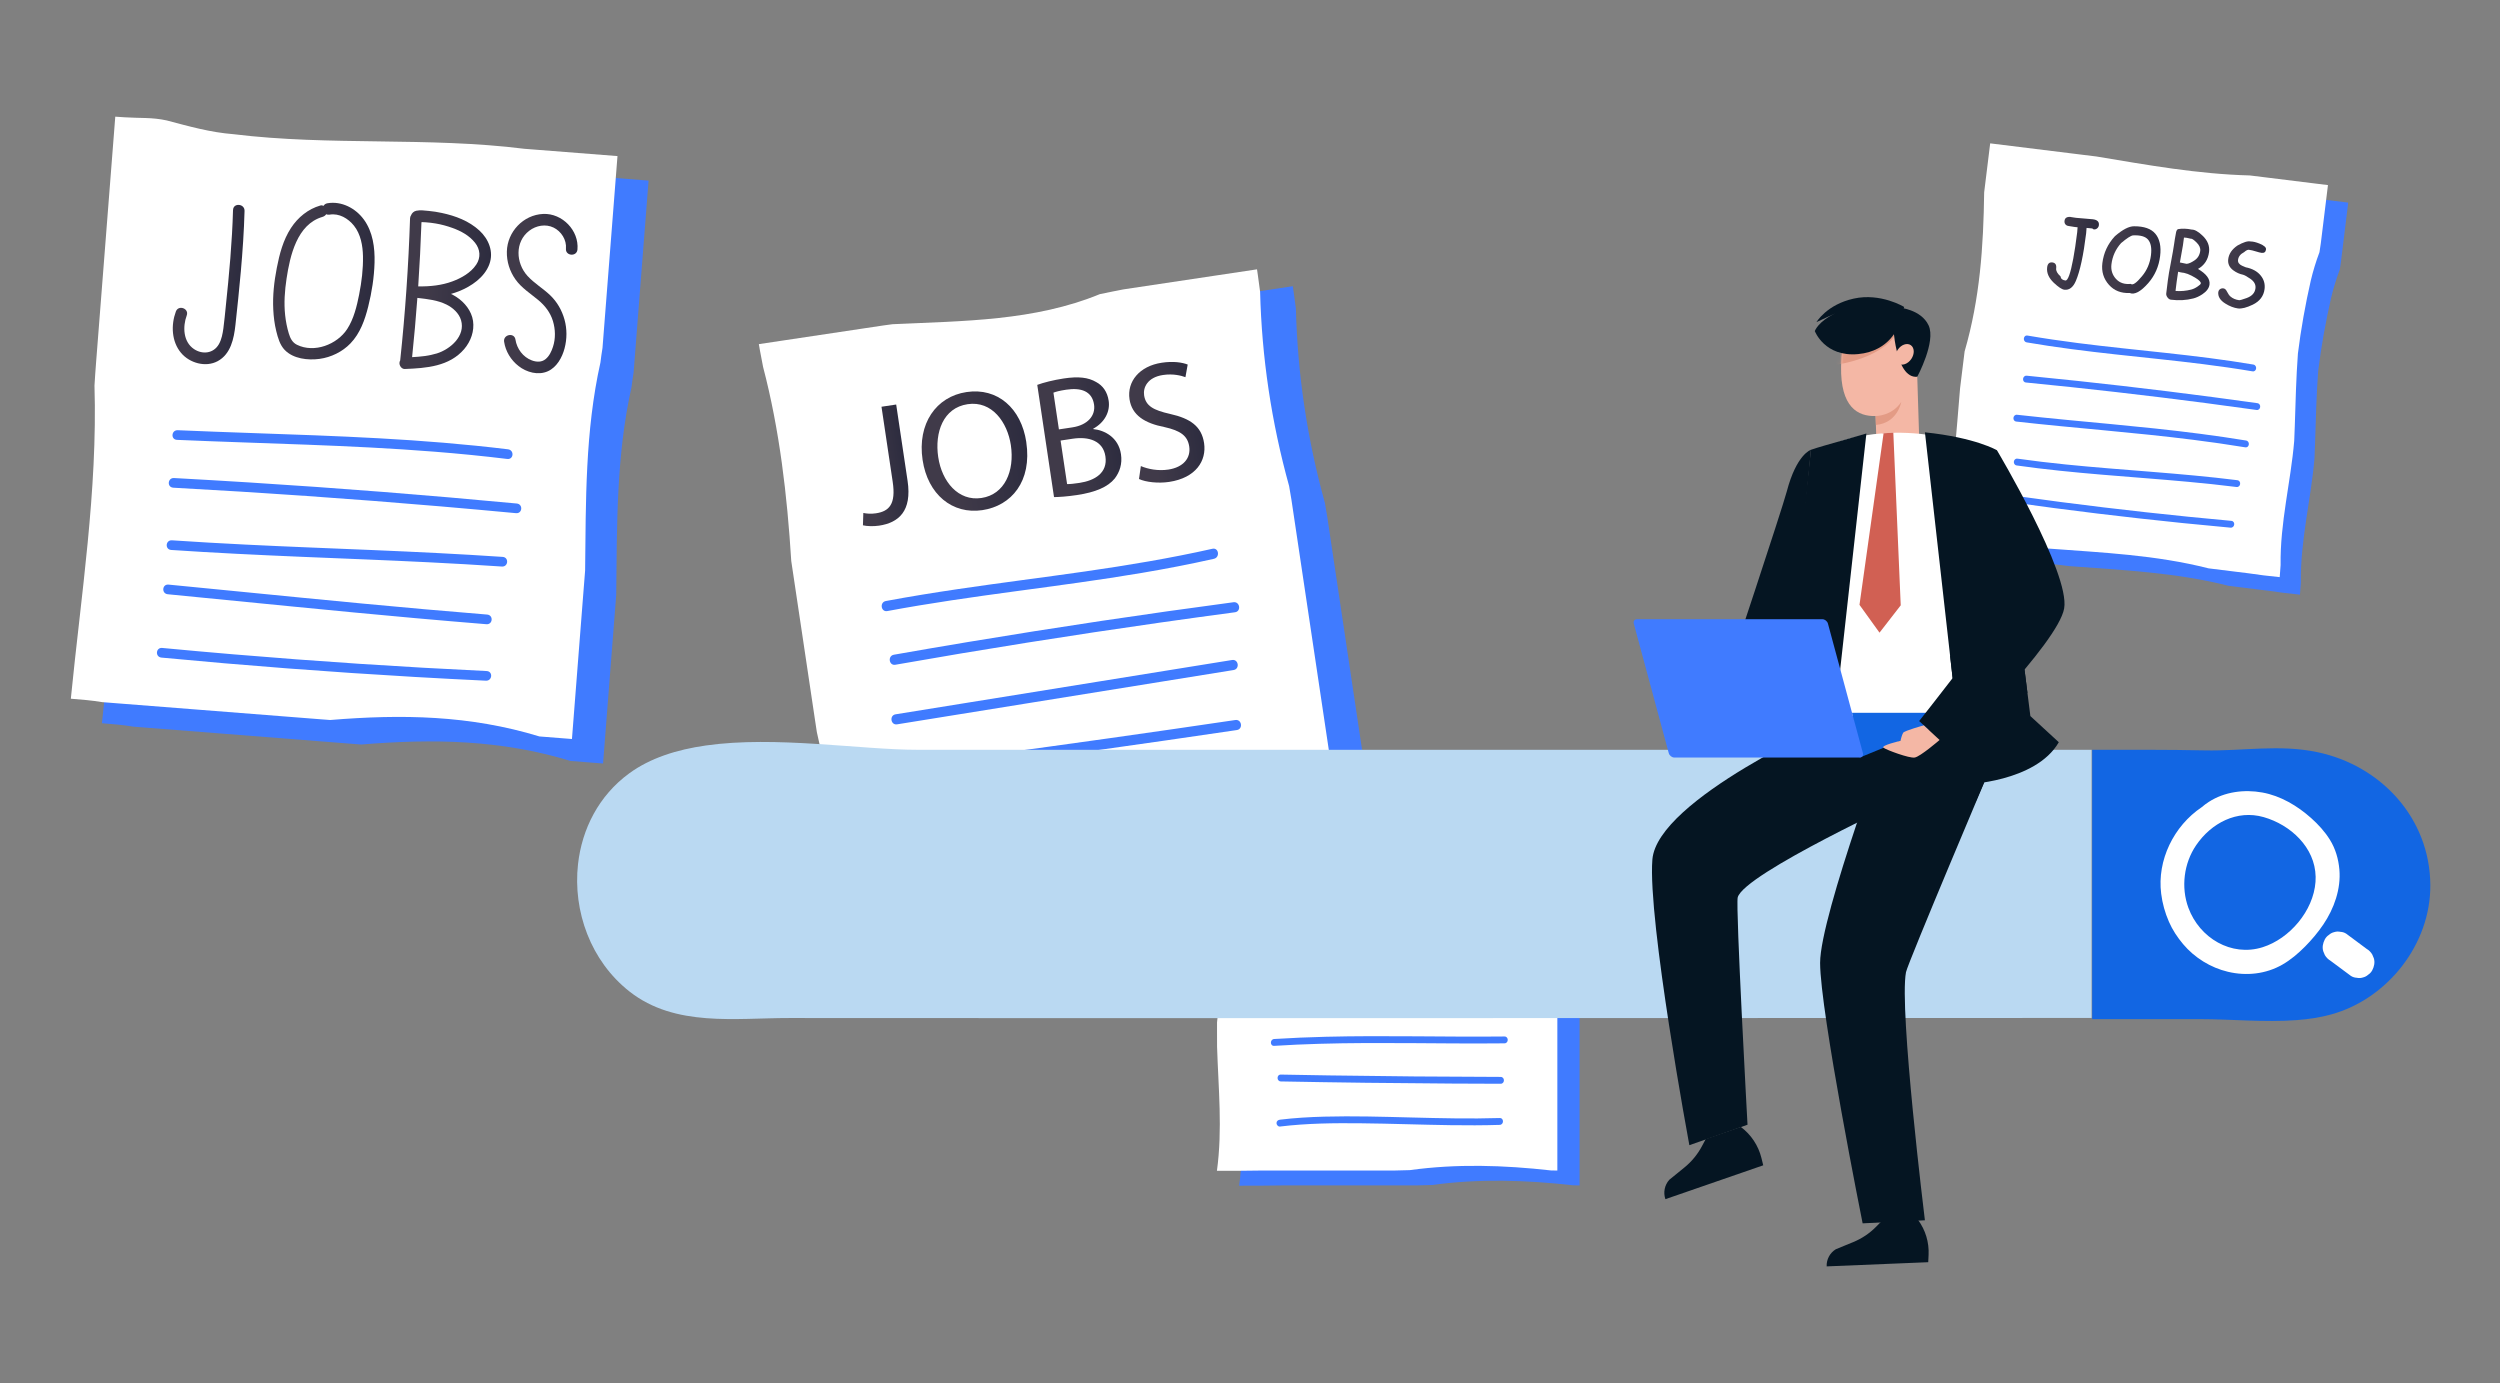 <svg width="600" height="332" viewBox="0 0 600 332" fill="none" xmlns="http://www.w3.org/2000/svg">
<rect x="0" y="0" width="600" height="332" fill="#808080" stroke="none"/>
<path d="M144.737 183.243C144.737 183.243 143.902 183.179 142.504 183.069C141.107 182.959 139.157 182.808 136.925 182.629C120.194 177.521 103.952 177.265 86.706 178.684C85.309 178.578 84.473 178.514 84.473 178.514L54.341 176.148C54.341 176.148 44.09 175.342 35.542 174.674C34.323 174.578 33.136 174.486 32.022 174.399C29.515 173.973 26.99 173.777 24.465 173.575C26.908 148.807 30.903 123.65 30.141 98.438C30.232 96.735 30.378 94.817 30.533 92.766C31.332 82.517 32.401 68.859 32.401 68.859L35.131 33.883C35.131 33.883 35.967 33.947 37.383 34.034C40.93 34.276 43.999 34.006 47.496 34.794C52.971 36.24 57.944 37.65 63.501 38.089C86.656 40.927 110.203 38.698 133.34 41.596C134.454 41.683 135.641 41.774 136.861 41.87C145.404 42.543 155.659 43.344 155.659 43.344L152.929 78.32C152.929 78.32 152.545 83.241 152.066 89.388C151.856 90.583 151.723 91.704 151.573 92.862C147.874 109.405 148.084 126.231 147.892 142.82C147.637 146.088 147.463 148.276 147.463 148.276L144.733 183.252L144.737 183.243Z" fill="#407BFF"/>
<path d="M137.272 177.36C137.272 177.36 136.437 177.296 135.04 177.186C133.642 177.076 131.693 176.925 129.46 176.746C112.729 171.638 96.487 171.382 79.241 172.801C77.844 172.695 77.008 172.631 77.008 172.631L46.876 170.265C46.876 170.265 36.625 169.459 28.078 168.791C26.858 168.695 25.671 168.603 24.557 168.516C22.05 168.091 19.525 167.894 17 167.692C19.443 142.924 23.438 117.767 22.676 92.555C22.767 90.852 22.913 88.934 23.068 86.883C23.867 76.635 24.936 62.976 24.936 62.976L27.666 28C27.666 28 28.502 28.064 29.918 28.151C33.465 28.394 36.534 28.124 40.032 28.911C45.507 30.357 50.479 31.767 56.036 32.207C79.191 35.045 102.739 32.815 125.875 35.713C126.989 35.8 128.177 35.891 129.396 35.987C137.939 36.66 148.195 37.461 148.195 37.461L145.464 72.437C145.464 72.437 145.08 77.358 144.601 83.505C144.391 84.7 144.259 85.821 144.108 86.98C140.409 103.522 140.619 120.349 140.428 136.937C140.172 140.205 139.998 142.393 139.998 142.393L137.268 177.369L137.272 177.36Z" fill="white"/>
<path d="M42.483 105.568C52.848 106.021 63.218 106.328 73.583 106.721C83.802 107.11 94.021 107.591 104.217 108.401C110.071 108.863 115.911 109.44 121.742 110.15C123.294 110.337 123.472 108.026 121.925 107.833C111.637 106.579 101.299 105.76 90.948 105.188C80.729 104.62 70.505 104.281 60.277 103.924C54.405 103.718 48.533 103.508 42.665 103.251C41.108 103.183 40.921 105.499 42.483 105.568Z" fill="#407BFF"/>
<path d="M41.586 117.049C52.27 117.631 62.955 118.29 73.631 119.036C84.352 119.787 95.069 120.62 105.781 121.535C111.804 122.053 117.822 122.593 123.836 123.16C125.393 123.307 125.575 120.991 124.018 120.844C113.365 119.837 102.699 118.912 92.032 118.07C81.316 117.228 70.594 116.464 59.868 115.791C53.837 115.411 47.805 115.058 41.773 114.729C40.216 114.646 40.029 116.958 41.59 117.045L41.586 117.049Z" fill="#407BFF"/>
<path d="M41.094 131.992C51.446 132.692 61.811 133.186 72.176 133.626C82.386 134.056 92.6 134.436 102.806 134.944C108.691 135.237 114.572 135.571 120.449 135.969C122.006 136.075 122.193 133.758 120.632 133.653C110.28 132.953 99.915 132.458 89.55 132.019C79.34 131.589 69.126 131.209 58.92 130.701C53.035 130.408 47.153 130.074 41.277 129.675C39.72 129.57 39.532 131.886 41.094 131.992Z" fill="#407BFF"/>
<path d="M40.268 142.62C50.231 143.586 60.19 144.579 70.149 145.559C80.025 146.529 89.902 147.481 99.788 148.365C105.436 148.868 111.084 149.353 116.733 149.811C118.29 149.935 118.472 147.623 116.915 147.495C106.938 146.689 96.97 145.797 87.007 144.854C77.126 143.92 67.254 142.941 57.377 141.966C51.734 141.407 46.094 140.853 40.451 140.304C38.894 140.153 38.711 142.469 40.268 142.62Z" fill="#407BFF"/>
<path d="M38.744 157.823C48.849 158.784 58.963 159.649 69.086 160.423C79.209 161.196 89.337 161.878 99.474 162.464C105.186 162.794 110.898 163.096 116.615 163.366C118.172 163.439 118.359 161.128 116.798 161.05C106.656 160.569 96.524 159.993 86.396 159.324C76.269 158.656 66.145 157.891 56.027 157.04C50.324 156.559 44.625 156.047 38.931 155.507C37.374 155.36 37.191 157.672 38.748 157.823H38.744Z" fill="#407BFF"/>
<path d="M55.924 50.415C55.714 58.123 54.998 65.804 54.194 73.466C54.007 75.242 53.856 77.032 53.614 78.799C53.436 80.09 53.185 81.458 52.532 82.603C51.262 84.832 48.609 85.152 46.559 83.779C43.952 82.031 43.815 78.405 44.815 75.709C45.436 74.029 42.829 73.086 42.208 74.762C41.007 78.002 41.157 81.976 43.463 84.708C45.514 87.139 49.349 88.233 52.235 86.681C55.39 84.983 56.144 81.252 56.504 77.989C56.975 73.727 57.413 69.457 57.797 65.186C58.226 60.343 58.559 55.491 58.691 50.625C58.742 48.845 55.975 48.616 55.929 50.41L55.924 50.415Z" fill="url(#paint0_linear_214_647)"/>
<path d="M87.325 52.692C85.343 49.964 81.964 48.202 78.576 48.783C78.128 48.861 77.832 49.094 77.662 49.396C77.416 49.286 77.142 49.245 76.877 49.323C73.932 50.179 71.512 52.156 69.841 54.711C67.955 57.594 67.078 60.963 66.43 64.309C65.79 67.596 65.412 70.947 65.585 74.297C65.672 76.041 65.882 77.771 66.302 79.469C66.695 81.053 67.174 82.793 68.338 83.997C70.398 86.121 73.886 86.51 76.676 86.134C79.439 85.763 82.174 84.436 84.11 82.417C86.443 79.987 87.562 76.792 88.37 73.583C89.233 70.136 89.795 66.584 89.891 63.028C89.987 59.434 89.493 55.676 87.334 52.697L87.325 52.692ZM86.206 70.635C85.644 73.464 84.914 76.526 83.325 78.971C80.904 82.687 75.425 84.798 71.27 82.747C70.151 82.193 69.663 81.181 69.311 80.028C68.877 78.595 68.594 77.121 68.434 75.634C68.119 72.722 68.338 69.766 68.772 66.877C69.594 61.43 71.275 53.827 77.393 52.056C77.767 51.946 78.087 51.721 78.288 51.419C78.516 51.525 78.781 51.566 79.092 51.516C81.388 51.122 83.557 52.417 84.955 54.166C86.571 56.189 87.064 58.968 87.114 61.494C87.174 64.552 86.795 67.642 86.201 70.635H86.206Z" fill="url(#paint1_linear_214_647)"/>
<path d="M115.046 55.322C112.553 53.02 109.311 51.811 106.042 51.111C105.014 50.891 103.982 50.722 102.941 50.626C101.982 50.534 100.827 50.365 99.882 50.584C99.288 50.722 98.832 51.166 98.644 51.688C98.512 51.875 98.421 52.113 98.412 52.411C98.042 63.799 97.252 75.169 96.046 86.499C95.95 86.659 95.891 86.846 95.873 87.066C95.818 87.748 96.393 88.59 97.147 88.558C102.284 88.362 107.868 87.963 111.434 83.748C112.996 81.903 113.882 79.454 113.53 77.028C113.178 74.62 111.516 72.556 109.521 71.26C109.101 70.99 108.672 70.752 108.229 70.542C108.863 70.359 109.494 70.157 110.115 69.91C113.115 68.725 116.279 66.573 117.443 63.419C118.544 60.435 117.288 57.386 115.055 55.322H115.046ZM107.165 73.096C108.69 73.856 110.165 75.169 110.653 76.854C111.758 80.635 108.069 83.825 104.845 84.823C102.923 85.418 100.914 85.61 98.905 85.716C99.398 80.978 99.818 76.236 100.169 71.489C100.192 71.489 100.206 71.498 100.229 71.503C102.576 71.773 105.014 72.029 107.16 73.096H107.165ZM114.293 63.511C112.987 65.475 110.745 66.724 108.589 67.53C106.01 68.491 103.188 68.775 100.453 68.734C100.425 68.734 100.398 68.738 100.37 68.738C100.713 63.621 100.973 58.499 101.151 53.372C101.179 53.349 101.201 53.326 101.224 53.303C101.553 53.312 101.877 53.331 102.206 53.354C102.991 53.413 103.772 53.505 104.544 53.633C105.927 53.862 107.288 54.237 108.608 54.713C110.649 55.45 112.635 56.526 114.009 58.261C115.265 59.844 115.434 61.803 114.297 63.511H114.293Z" fill="url(#paint2_linear_214_647)"/>
<path d="M132.855 54.615C134.722 55.531 136.015 57.582 135.827 59.673C135.668 61.454 138.43 61.674 138.59 59.889C139.001 55.307 134.928 51.146 130.371 51.343C125.604 51.553 121.759 55.613 121.645 60.369C121.586 62.786 122.334 65.134 123.736 67.098C125.166 69.098 127.293 70.444 129.156 71.987C130.786 73.332 132.079 74.994 132.7 77.04C133.307 79.045 133.366 81.237 132.713 83.242C132.362 84.327 131.841 85.449 130.942 86.186C129.974 86.978 128.741 86.909 127.622 86.488C125.508 85.691 124.047 83.7 123.709 81.494C123.439 79.727 120.718 80.253 120.987 82.02C121.339 84.332 122.613 86.405 124.439 87.843C126.371 89.362 129.17 90.145 131.494 89.097C133.636 88.126 134.928 85.778 135.499 83.595C136.088 81.352 136.106 78.958 135.485 76.715C134.864 74.481 133.704 72.444 132.024 70.842C130.307 69.208 128.207 67.986 126.604 66.228C123.787 63.134 123.522 58.048 127.033 55.371C128.677 54.117 130.965 53.691 132.859 54.62L132.855 54.615Z" fill="url(#paint3_linear_214_647)"/>
<path d="M330.823 207.309C315.873 208.819 300.841 211.076 286.152 214.17C284.924 214.372 283.682 214.568 282.472 214.761C276.417 215.672 271.23 216.45 271.23 216.45L241.34 220.936C241.34 220.936 240.509 221.059 239.13 221.27C230.354 222.689 220.833 224.117 211.815 225.472C215.075 209.579 207.815 195.261 204.632 179.753C204.477 178.737 204.322 177.689 204.158 176.617C202.724 167.01 201.085 156.033 201.085 156.033C201.085 156.033 200.094 149.391 198.975 141.921C198.815 140.854 198.655 139.77 198.491 138.685C197.509 122.865 195.687 107.22 191.729 92.101C191.062 88.814 190.715 86.64 190.715 86.64L220.605 82.154C220.605 82.154 221.436 82.031 222.81 81.857C239.924 81.065 256.833 81.092 272.558 74.638C274.814 74.153 276.768 73.791 278.17 73.507C279.554 73.302 280.385 73.173 280.385 73.173L310.275 68.688C310.275 68.688 310.599 70.857 311.015 74.08C311.412 89.84 313.736 105.407 317.978 120.705C318.17 121.799 318.348 122.888 318.53 123.964C319.645 131.434 320.64 138.076 320.64 138.076L325.823 172.772C325.823 172.772 326.813 179.414 327.932 186.885C328.092 187.951 328.252 189.036 328.416 190.121C329.023 194.002 329.622 198.021 330.074 201.953C330.507 205.157 330.818 207.304 330.818 207.304L330.823 207.309Z" fill="#407BFF"/>
<path d="M322.228 203.262C307.279 204.772 292.247 207.029 277.558 210.123C276.329 210.325 275.087 210.522 273.882 210.714C267.827 211.625 262.64 212.403 262.64 212.403L232.75 216.889C232.75 216.889 231.919 217.012 230.54 217.223C221.764 218.642 212.243 220.07 203.225 221.425C206.485 205.532 199.225 191.214 196.043 175.706C195.887 174.69 195.732 173.642 195.568 172.571C194.134 162.963 192.495 151.986 192.495 151.986C192.495 151.986 191.504 145.344 190.385 137.874C190.225 136.808 190.066 135.723 189.901 134.638C188.919 118.818 187.098 103.173 183.139 88.054C182.472 84.767 182.125 82.593 182.125 82.593L212.015 78.107C212.015 78.107 212.846 77.984 214.22 77.81C231.334 77.018 248.243 77.045 263.969 70.591C266.224 70.106 268.179 69.744 269.58 69.461C270.964 69.255 271.795 69.126 271.795 69.126L301.685 64.641C301.685 64.641 302.009 66.81 302.425 70.033C302.822 85.793 305.146 101.36 309.388 116.658C309.58 117.752 309.758 118.841 309.941 119.917C311.055 127.387 312.05 134.029 312.05 134.029L317.233 168.726C317.233 168.726 318.224 175.367 319.342 182.838C319.502 183.904 319.662 184.989 319.826 186.074C320.434 189.955 321.032 193.974 321.484 197.906C321.918 201.111 322.228 203.257 322.228 203.257V203.262Z" fill="white"/>
<path d="M212.957 146.655C223.149 144.751 233.418 143.3 243.692 141.908C253.824 140.535 263.966 139.208 274.048 137.496C279.838 136.516 285.609 135.408 291.34 134.113C292.856 133.77 292.509 131.362 290.979 131.705C280.86 133.985 270.628 135.678 260.363 137.157C250.24 138.613 240.089 139.876 229.975 141.373C224.167 142.233 218.368 143.167 212.596 144.247C211.062 144.536 211.414 146.943 212.957 146.655Z" fill="#407BFF"/>
<path d="M214.884 159.541C225.423 157.682 235.98 155.915 246.55 154.231C257.167 152.542 267.797 150.935 278.436 149.42C284.418 148.569 290.404 147.745 296.395 146.944C297.947 146.738 297.586 144.33 296.034 144.536C285.427 145.95 274.829 147.447 264.244 149.031C253.614 150.624 242.998 152.304 232.395 154.071C226.432 155.064 220.478 156.085 214.528 157.133C212.989 157.403 213.345 159.815 214.889 159.541H214.884Z" fill="#407BFF"/>
<path d="M215.304 173.841C225.806 172.147 236.313 170.453 246.815 168.755C257.317 167.062 267.824 165.368 278.326 163.67C284.239 162.718 290.148 161.761 296.061 160.809C297.605 160.562 297.248 158.149 295.7 158.401C285.198 160.095 274.692 161.788 264.189 163.487C253.687 165.18 243.181 166.874 232.678 168.572C226.765 169.524 220.857 170.481 214.944 171.433C213.4 171.68 213.756 174.092 215.304 173.841Z" fill="#407BFF"/>
<path d="M219.519 185.978C229.583 184.664 239.647 183.314 249.701 181.936C259.761 180.554 269.811 179.139 279.856 177.693C285.518 176.878 291.18 176.05 296.842 175.212C298.39 174.983 298.03 172.576 296.482 172.804C286.441 174.292 276.391 175.743 266.34 177.162C256.29 178.581 246.231 179.968 236.172 181.318C230.501 182.083 224.83 182.833 219.154 183.575C217.601 183.776 217.962 186.184 219.515 185.983L219.519 185.978Z" fill="#407BFF"/>
<path d="M221.539 199.493C231.882 198.124 242.219 196.738 252.548 195.273C263.041 193.785 273.52 192.224 283.981 190.512C289.735 189.569 295.479 188.581 301.214 187.532C302.748 187.253 302.397 184.841 300.853 185.125C290.593 187.006 280.301 188.686 269.991 190.256C259.516 191.853 249.018 193.332 238.521 194.76C232.745 195.547 226.964 196.316 221.183 197.085C219.631 197.291 219.991 199.699 221.544 199.493H221.539Z" fill="#407BFF"/>
<path d="M211.56 97.617L215.085 97.086L217.82 115.409C218.907 122.683 215.674 125.452 210.971 126.157C209.674 126.354 208.053 126.303 207.104 126.074L207.199 123.108C207.971 123.282 209.062 123.369 210.236 123.191C213.396 122.715 215.049 121.012 214.25 115.652L211.556 97.612L211.56 97.617Z" fill="url(#paint4_linear_214_647)"/>
<path d="M246.307 106.105C247.714 115.53 242.746 121.384 235.778 122.432C228.563 123.517 222.659 118.67 221.422 110.38C220.125 101.688 224.664 95.188 231.96 94.094C239.417 92.972 245.097 97.98 246.312 106.105H246.307ZM225.18 109.735C226.052 115.585 229.997 120.354 235.549 119.517C241.143 118.679 243.531 113.044 242.604 106.828C241.791 101.386 238.102 96.122 232.225 97.005C226.39 97.879 224.28 103.725 225.175 109.735H225.18Z" fill="url(#paint5_linear_214_647)"/>
<path d="M248.938 92.37C250.431 91.816 252.823 91.208 255.298 90.832C258.823 90.301 261.184 90.571 263.093 91.697C264.668 92.54 265.764 94.037 266.083 96.192C266.476 98.834 265.083 101.411 262.362 102.898L262.376 102.981C265.065 103.242 268.426 104.94 269.033 109C269.385 111.357 268.718 113.284 267.545 114.832C265.901 116.864 262.942 118.141 258.485 118.809C256.052 119.175 254.166 119.29 252.965 119.304L248.942 92.366L248.938 92.37ZM254.138 103.054L257.339 102.573C261.07 102.015 262.965 99.735 262.572 97.094C262.093 93.885 259.472 92.988 255.905 93.524C254.284 93.766 253.371 94.027 252.823 94.238L254.138 103.054ZM256.102 116.177C256.81 116.196 257.828 116.086 259.083 115.893C262.732 115.344 265.896 113.499 265.298 109.517C264.741 105.777 261.307 104.716 257.458 105.292L254.54 105.732L256.102 116.173V116.177Z" fill="url(#paint6_linear_214_647)"/>
<path d="M273.81 111.86C275.536 112.597 277.97 113.064 280.399 112.698C284.006 112.158 285.828 109.928 285.417 107.168C285.034 104.61 283.358 103.364 279.458 102.495C274.764 101.579 271.659 99.68 271.084 95.816C270.445 91.55 273.499 87.852 278.81 87.055C281.604 86.634 283.732 86.982 285.047 87.49L284.504 90.52C283.54 90.168 281.595 89.628 279.12 89.999C275.39 90.557 274.308 93.006 274.586 94.873C274.97 97.432 276.819 98.444 280.805 99.341C285.691 100.435 288.376 102.316 288.979 106.34C289.609 110.565 287.033 114.689 280.591 115.659C277.956 116.053 274.965 115.714 273.358 114.959L273.805 111.86H273.81Z" fill="url(#paint7_linear_214_647)"/>
<path d="M379.103 284.499C379.103 284.499 378.535 284.499 377.609 284.481C366.189 283.194 354.896 282.851 343.704 284.4C342.118 284.45 340.758 284.475 339.777 284.502H312.549C311.038 284.502 309.335 284.502 307.632 284.502C304.242 284.57 300.821 284.57 297.396 284.57C298.766 274.622 297.739 264.67 297.434 254.818C297.424 253.677 297.424 252.44 297.424 251.163V248.951C298.766 237.225 298.427 225.217 297.424 213.401V205.904C297.4 200.514 297.4 195.368 297.4 189.879C306.639 190.566 316.223 190.222 325.524 189.7C326.351 189.706 327.203 189.715 328.048 189.743C339.496 191.252 350.447 190.909 361.874 189.7H368.892C369.743 189.7 370.594 189.7 371.421 189.7C374.062 189.539 376.459 189.539 379.195 189.539C377.483 201.547 378.51 213.212 379.099 225.254V284.509L379.103 284.499Z" fill="#407BFF"/>
<path d="M373.767 280.929C373.767 280.929 373.199 280.929 372.274 280.91C360.853 279.624 349.56 279.281 338.368 280.83C336.782 280.88 335.422 280.904 334.441 280.932H307.213C305.702 280.932 303.999 280.932 302.296 280.932C298.906 281 295.485 281 292.061 281C293.43 271.052 292.403 261.1 292.098 251.248C292.088 250.106 292.088 248.869 292.088 247.592V245.381C293.43 233.655 293.091 221.646 292.088 209.83V202.334C292.064 196.944 292.064 191.798 292.064 186.309C301.303 186.995 310.888 186.652 320.188 186.13C321.015 186.136 321.867 186.145 322.712 186.173C334.16 187.682 345.111 187.339 356.538 186.13H363.556C364.407 186.13 365.258 186.13 366.085 186.13C368.726 185.969 371.123 185.969 373.859 185.969C372.147 197.977 373.174 209.642 373.763 221.684V280.938L373.767 280.929Z" fill="white"/>
<path d="M305.961 231.838C312.995 232.036 320.034 231.993 327.071 231.915C334.228 231.838 341.382 231.727 348.539 231.789C352.552 231.823 356.566 231.915 360.576 232.095C361.631 232.141 361.631 230.496 360.576 230.45C353.465 230.128 346.342 230.094 339.225 230.143C332.093 230.193 324.958 230.326 317.826 230.335C313.871 230.338 309.916 230.304 305.961 230.193C304.906 230.162 304.906 231.807 305.961 231.838Z" fill="#407BFF"/>
<path d="M306.951 241.416C314.178 241.233 321.409 241.11 328.637 241.042C335.899 240.977 343.161 240.97 350.423 241.026C354.504 241.057 358.588 241.106 362.67 241.174C363.728 241.193 363.728 239.548 362.67 239.529C355.439 239.409 348.211 239.347 340.98 239.344C333.718 239.344 326.456 239.399 319.195 239.517C315.113 239.582 311.032 239.668 306.951 239.771C305.896 239.798 305.893 241.444 306.951 241.416Z" fill="#407BFF"/>
<path d="M305.807 251.005C313.062 250.547 320.333 250.371 327.604 250.334C334.733 250.297 341.863 250.383 348.989 250.421C353.014 250.442 357.04 250.445 361.066 250.402C362.121 250.39 362.124 248.744 361.066 248.757C353.931 248.834 346.792 248.763 339.657 248.714C332.494 248.664 325.328 248.646 318.165 248.825C314.043 248.93 309.922 249.1 305.807 249.36C304.758 249.425 304.752 251.073 305.807 251.005Z" fill="#407BFF"/>
<path d="M307.409 259.544C314.266 259.674 321.121 259.785 327.979 259.869C334.836 259.955 341.694 260.017 348.552 260.057C352.417 260.079 356.282 260.094 360.148 260.104C361.203 260.104 361.206 258.461 360.148 258.458C353.29 258.443 346.433 258.406 339.575 258.347C332.717 258.288 325.859 258.205 319.002 258.1C315.136 258.041 311.271 257.973 307.409 257.899C306.351 257.877 306.351 259.525 307.409 259.544Z" fill="#407BFF"/>
<path d="M307.183 270.371C313.652 269.586 320.195 269.517 326.701 269.589C333.821 269.663 340.938 269.941 348.058 270.04C352.012 270.096 355.967 270.099 359.922 269.972C360.977 269.938 360.98 268.293 359.922 268.327C352.842 268.553 345.756 268.373 338.677 268.194C331.72 268.018 324.761 267.807 317.801 267.996C314.254 268.092 310.706 268.296 307.18 268.726C306.739 268.778 306.359 269.066 306.359 269.548C306.359 269.95 306.736 270.424 307.18 270.371H307.183Z" fill="#407BFF"/>
<path d="M315.75 204.486V211.936C315.75 212.582 315.722 213.133 315.667 213.584C315.611 214.036 315.488 214.497 315.293 214.961C314.969 215.743 314.439 216.352 313.698 216.788C312.958 217.224 312.054 217.444 310.99 217.444C310.027 217.444 309.228 217.292 308.587 216.989C307.945 216.686 307.427 216.194 307.035 215.514C306.828 215.152 306.662 214.735 306.532 214.262C306.403 213.788 306.338 213.34 306.338 212.913C306.338 212.462 306.464 212.115 306.714 211.874C306.967 211.636 307.288 211.516 307.683 211.516C308.078 211.516 308.349 211.627 308.544 211.846C308.738 212.066 308.886 212.409 308.988 212.873C309.099 213.371 309.207 213.77 309.318 214.067C309.429 214.364 309.611 214.62 309.87 214.834C310.129 215.047 310.496 215.152 310.974 215.152C312.245 215.152 312.881 214.218 312.881 212.35V204.486C312.881 203.905 313.007 203.469 313.263 203.178C313.519 202.888 313.865 202.742 314.303 202.742C314.741 202.742 315.102 202.888 315.361 203.178C315.623 203.469 315.753 203.905 315.753 204.486H315.75Z" fill="url(#paint8_linear_214_647)"/>
<path d="M325.108 202.745C326.579 202.745 327.841 203.045 328.896 203.642C329.951 204.239 330.75 205.089 331.29 206.193C331.833 207.294 332.101 208.59 332.101 210.078C332.101 211.175 331.953 212.174 331.657 213.074C331.361 213.974 330.917 214.75 330.321 215.412C329.729 216.071 328.998 216.575 328.134 216.924C327.27 217.274 326.28 217.447 325.163 217.447C324.047 217.447 323.06 217.267 322.183 216.909C321.307 216.55 320.573 216.043 319.987 215.39C319.401 214.738 318.957 213.952 318.657 213.034C318.358 212.115 318.207 211.123 318.207 210.056C318.207 208.989 318.364 207.962 318.676 207.05C318.988 206.138 319.441 205.362 320.036 204.721C320.629 204.081 321.354 203.593 322.205 203.252C323.056 202.912 324.025 202.742 325.108 202.742V202.745ZM329.189 210.059C329.189 209.017 329.023 208.117 328.686 207.353C328.35 206.589 327.872 206.014 327.249 205.621C326.626 205.232 325.913 205.034 325.105 205.034C324.531 205.034 324 205.142 323.513 205.358C323.026 205.575 322.606 205.89 322.254 206.305C321.903 206.719 321.625 207.248 321.421 207.891C321.218 208.534 321.116 209.258 321.116 210.059C321.116 210.86 321.218 211.599 321.421 212.252C321.625 212.904 321.912 213.445 322.282 213.875C322.652 214.305 323.078 214.627 323.559 214.84C324.041 215.053 324.568 215.158 325.142 215.158C325.876 215.158 326.552 214.973 327.169 214.605C327.786 214.237 328.276 213.668 328.64 212.898C329.004 212.128 329.186 211.182 329.186 210.056L329.189 210.059Z" fill="url(#paint9_linear_214_647)"/>
<path d="M340.615 217.205H336.281C335.655 217.205 335.207 217.066 334.942 216.785C334.674 216.503 334.541 216.055 334.541 215.442V204.755C334.541 204.127 334.677 203.676 334.951 203.403C335.226 203.128 335.67 202.992 336.281 202.992H340.877C341.556 202.992 342.142 203.035 342.639 203.119C343.135 203.202 343.58 203.363 343.975 203.604C344.311 203.806 344.607 204.059 344.866 204.365C345.125 204.671 345.32 205.012 345.455 205.383C345.591 205.754 345.659 206.146 345.659 206.561C345.659 207.983 344.949 209.026 343.53 209.684C345.394 210.278 346.325 211.438 346.325 213.157C346.325 213.952 346.122 214.669 345.714 215.306C345.307 215.943 344.761 216.413 344.07 216.717C343.638 216.899 343.142 217.026 342.58 217.1C342.019 217.174 341.365 217.211 340.615 217.211V217.205ZM337.413 205.151V208.828H340.044C340.76 208.828 341.312 208.76 341.704 208.624C342.093 208.487 342.392 208.231 342.599 207.847C342.759 207.575 342.839 207.272 342.839 206.935C342.839 206.218 342.583 205.741 342.074 205.503C341.565 205.268 340.788 205.151 339.742 205.151H337.41H337.413ZM340.402 210.89H337.413V215.04H340.498C342.438 215.04 343.41 214.338 343.41 212.934C343.41 212.217 343.157 211.697 342.654 211.373C342.151 211.048 341.399 210.887 340.399 210.887L340.402 210.89Z" fill="url(#paint10_linear_214_647)"/>
<path d="M359.584 212.937C359.584 213.796 359.362 214.569 358.921 215.256C358.479 215.942 357.832 216.477 356.98 216.867C356.129 217.254 355.12 217.448 353.951 217.448C352.55 217.448 351.397 217.183 350.487 216.654C349.842 216.273 349.317 215.763 348.913 215.126C348.509 214.489 348.309 213.87 348.309 213.267C348.309 212.918 348.429 212.618 348.673 212.371C348.913 212.123 349.222 211.996 349.595 211.996C349.897 211.996 350.153 212.092 350.363 212.287C350.573 212.482 350.752 212.77 350.9 213.15C351.082 213.601 351.276 213.982 351.486 214.285C351.696 214.588 351.992 214.838 352.371 215.036C352.751 215.234 353.251 215.333 353.871 215.333C354.722 215.333 355.413 215.135 355.947 214.736C356.48 214.337 356.746 213.843 356.746 213.249C356.746 212.776 356.601 212.392 356.314 212.099C356.027 211.805 355.657 211.579 355.2 211.424C354.747 211.27 354.139 211.103 353.377 210.93C352.359 210.691 351.505 210.41 350.817 210.092C350.129 209.773 349.586 209.334 349.182 208.783C348.777 208.23 348.577 207.543 348.577 206.724C348.577 205.904 348.79 205.246 349.216 204.639C349.641 204.03 350.258 203.563 351.063 203.239C351.869 202.911 352.819 202.75 353.908 202.75C354.778 202.75 355.53 202.858 356.166 203.075C356.801 203.291 357.329 203.579 357.748 203.938C358.168 204.296 358.473 204.674 358.668 205.066C358.862 205.462 358.958 205.846 358.958 206.22C358.958 206.563 358.837 206.872 358.594 207.144C358.353 207.42 358.051 207.556 357.69 207.556C357.36 207.556 357.11 207.472 356.94 207.308C356.77 207.144 356.582 206.872 356.385 206.498C356.126 205.963 355.817 205.542 355.456 205.243C355.095 204.943 354.515 204.791 353.713 204.791C352.973 204.791 352.374 204.955 351.918 205.28C351.464 205.607 351.236 206 351.236 206.458C351.236 206.742 351.313 206.987 351.468 207.194C351.622 207.401 351.835 207.577 352.106 207.726C352.378 207.874 352.652 207.992 352.93 208.075C353.207 208.159 353.664 208.282 354.303 208.443C355.101 208.632 355.826 208.839 356.474 209.065C357.122 209.291 357.674 209.566 358.128 209.89C358.581 210.215 358.936 210.623 359.192 211.118C359.448 211.613 359.575 212.219 359.575 212.937H359.584Z" fill="url(#paint11_linear_214_647)"/>
<path d="M551.997 142.717C549.452 142.473 546.737 142.136 544.386 141.777C543.566 141.675 542.72 141.57 541.875 141.468C540.607 141.31 539.342 141.155 538.155 141.007C536.967 140.862 535.86 140.722 534.909 140.605C522.15 137.367 509.456 136.838 496.466 135.855C494.963 135.669 493.652 135.509 492.711 135.391C491.774 135.277 491.209 135.206 491.209 135.206L470.941 132.701C470.941 132.701 471.123 131.232 471.447 129.033C473.761 118.599 474.381 107.961 475.279 97.416C475.368 96.68 475.461 95.947 475.547 95.223C475.701 93.955 475.856 92.724 475.994 91.593C476.133 90.461 476.263 89.422 476.371 88.54C480.054 75.821 480.884 63.479 481.063 50.37C481.152 49.634 481.245 48.901 481.331 48.177C481.954 43.112 482.507 38.609 482.507 38.609L502.774 41.114C502.774 41.114 503.336 41.182 504.277 41.3C505.214 41.414 506.529 41.578 508.031 41.764C520.204 43.795 532.346 45.988 544.809 46.31C545.747 46.424 547.061 46.585 548.563 46.77C554.569 47.513 563.574 48.626 563.574 48.626C563.574 48.626 562.658 56.069 561.859 62.582C561.763 63.306 561.668 64.02 561.538 64.722C561.112 65.854 560.727 66.986 560.381 68.118C560.036 69.249 559.727 70.384 559.456 71.522C558.166 77.179 557.074 83.264 556.362 89.054C555.93 94.904 555.8 100.734 555.609 106.554C555.572 107.717 555.529 108.882 555.473 110.042C554.634 119.95 552.061 129.658 552.209 139.813C552.098 141.585 551.993 142.717 551.993 142.717H551.997Z" fill="#407BFF"/>
<path d="M547.133 138.514C544.588 138.27 541.874 137.933 539.523 137.574C538.702 137.472 537.857 137.367 537.012 137.265C535.744 137.107 534.479 136.952 533.291 136.804C532.104 136.658 530.996 136.519 530.046 136.402C517.287 133.164 504.593 132.635 491.602 131.652C490.1 131.466 488.789 131.305 487.848 131.188C486.91 131.074 486.346 131.002 486.346 131.002L466.078 128.497C466.078 128.497 466.26 127.029 466.584 124.83C468.898 114.396 469.518 103.758 470.415 93.213C470.505 92.477 470.597 91.744 470.684 91.02C470.838 89.755 470.992 88.521 471.131 87.389C471.27 86.258 471.4 85.219 471.508 84.337C475.191 71.618 476.021 59.276 476.2 46.167C476.289 45.431 476.382 44.698 476.468 43.974C477.091 38.909 477.643 34.406 477.643 34.406L497.911 36.911C497.911 36.911 498.472 36.979 499.413 37.097C500.351 37.211 501.665 37.375 503.168 37.561C515.341 39.592 527.483 41.785 539.946 42.106C540.883 42.221 542.197 42.382 543.7 42.567C549.706 43.309 558.711 44.423 558.711 44.423C558.711 44.423 557.795 51.866 556.996 58.379C556.9 59.103 556.804 59.817 556.675 60.519C556.249 61.651 555.863 62.783 555.518 63.914C555.172 65.046 554.864 66.181 554.593 67.319C553.303 72.975 552.211 79.064 551.498 84.85C551.066 90.701 550.937 96.531 550.746 102.351C550.709 103.513 550.665 104.679 550.61 105.839C549.771 115.747 547.198 125.455 547.346 135.61C547.235 137.382 547.13 138.514 547.13 138.514H547.133Z" fill="white"/>
<path d="M486.413 82.173C493.506 83.395 500.647 84.279 507.798 85.064C514.782 85.835 521.778 86.518 528.75 87.396C532.708 87.894 536.657 88.457 540.587 89.122C541.63 89.298 541.827 87.665 540.787 87.489C533.822 86.308 526.807 85.463 519.786 84.697C512.764 83.93 505.734 83.234 498.725 82.337C494.675 81.817 490.634 81.23 486.611 80.537C485.568 80.358 485.371 81.991 486.41 82.17L486.413 82.173Z" fill="#407BFF"/>
<path d="M486.23 91.802C493.427 92.507 500.618 93.267 507.8 94.09C515.015 94.916 522.222 95.8 529.422 96.743C533.469 97.275 537.516 97.823 541.558 98.391C542.603 98.54 542.804 96.904 541.758 96.759C534.598 95.754 527.429 94.804 520.253 93.917C513.047 93.023 505.832 92.191 498.613 91.418C494.553 90.982 490.494 90.568 486.428 90.169C485.379 90.067 485.172 91.699 486.227 91.802H486.23Z" fill="#407BFF"/>
<path d="M483.919 101.178C490.983 101.973 498.063 102.619 505.143 103.29C512.241 103.961 519.336 104.666 526.407 105.56C530.559 106.086 534.705 106.679 538.839 107.354C539.881 107.524 540.082 105.891 539.039 105.721C531.799 104.536 524.516 103.618 517.22 102.839C510.192 102.087 503.153 101.462 496.119 100.782C492.115 100.396 488.114 99.993 484.116 99.545C483.067 99.428 482.864 101.06 483.916 101.178H483.919Z" fill="#407BFF"/>
<path d="M484.017 111.713C490.837 112.684 497.695 113.352 504.556 113.93C511.438 114.511 518.327 115.006 525.206 115.64C529.059 115.996 532.909 116.395 536.746 116.877C537.795 117.007 537.996 115.374 536.947 115.244C530.111 114.388 523.244 113.791 516.377 113.237C509.495 112.681 502.606 112.167 495.736 111.468C491.886 111.076 488.045 110.627 484.214 110.08C483.168 109.931 482.968 111.564 484.013 111.713H484.017Z" fill="#407BFF"/>
<path d="M482.926 120.567C489.719 121.526 496.518 122.417 503.327 123.245C510.135 124.071 516.953 124.832 523.776 125.528C527.623 125.92 531.47 126.288 535.32 126.638C536.369 126.734 536.576 125.101 535.52 125.005C528.691 124.383 521.867 123.7 515.049 122.945C508.232 122.194 501.423 121.374 494.621 120.49C490.787 119.992 486.958 119.473 483.13 118.931C482.084 118.783 481.884 120.416 482.93 120.564L482.926 120.567Z" fill="#407BFF"/>
<path d="M502.538 55.054C502.414 55.038 502.337 55.001 502.306 54.939C502.276 54.881 502.174 54.837 502.001 54.816C501.656 54.772 501.248 54.735 500.776 54.701L500.675 55.988C500.024 61.291 499.197 65.11 498.197 67.445C497.531 68.982 496.609 69.678 495.424 69.53C494.856 69.458 494.017 68.905 492.907 67.863C491.685 66.697 491.155 65.463 491.315 64.164C491.423 63.286 491.839 62.893 492.567 62.983C493.283 63.072 493.589 63.549 493.481 64.412C493.407 65.005 493.755 65.645 494.523 66.329C494.591 66.901 494.983 67.232 495.696 67.322C496.288 67.396 496.914 65.652 497.577 62.095C497.895 60.416 498.213 58.291 498.531 55.719C498.555 55.521 498.583 55.131 498.62 54.544L497.969 54.482C497.685 54.448 497.432 54.407 497.213 54.361C496.994 54.315 496.741 54.274 496.458 54.24C496.137 54.2 495.884 54.07 495.699 53.845C495.514 53.622 495.443 53.337 495.486 52.991C495.575 52.261 496.112 51.958 497.099 52.079C496.667 52.026 496.692 52.039 497.17 52.116C497.648 52.193 498.006 52.249 498.241 52.277C498.685 52.332 499.357 52.388 500.258 52.45C501.159 52.512 501.831 52.567 502.273 52.623C503.346 52.756 503.83 53.229 503.732 54.046C503.695 54.343 503.571 54.584 503.361 54.772C503.121 54.995 502.846 55.085 502.538 55.048V55.054Z" fill="url(#paint12_linear_214_647)"/>
<path d="M511.12 70.321C509.068 70.407 507.421 69.764 506.175 68.391C504.854 66.922 504.317 65.175 504.567 63.149C504.873 60.678 505.875 58.523 507.578 56.689C509.429 55.084 510.965 54.289 512.19 54.305C514.569 54.299 516.262 54.889 517.268 56.08C518.329 57.326 518.715 59.132 518.425 61.492C518.119 63.963 517.175 66.112 515.587 67.936C513.766 70.008 512.28 70.803 511.126 70.321H511.12ZM511.919 56.491C511.385 56.562 510.432 57.181 509.062 58.341C507.757 59.797 506.986 61.492 506.748 63.418C506.579 64.791 506.949 65.973 507.853 66.962C508.726 67.899 509.904 68.289 511.388 68.134C511.841 68.53 512.736 67.918 514.072 66.301C515.275 64.869 515.997 63.174 516.234 61.223C516.441 59.531 516.207 58.291 515.528 57.502C514.883 56.745 513.677 56.408 511.916 56.491H511.919Z" fill="url(#paint13_linear_214_647)"/>
<path d="M526.374 71.63C524.705 72.063 522.922 72.165 521.025 71.93C520.717 71.893 520.442 71.711 520.201 71.386C519.961 71.061 519.859 70.746 519.896 70.437L520.279 67.323C520.402 66.308 520.649 64.864 521.016 62.99C521.401 60.968 521.658 59.499 521.784 58.586C521.864 57.931 522.028 56.96 522.275 55.673C522.367 55.321 522.515 55.095 522.716 54.993C523.715 54.817 524.823 54.851 526.044 55.104C526.723 55.089 527.584 55.577 528.623 56.57C529.832 57.724 530.351 59.022 530.172 60.47C529.947 62.313 529.058 63.67 527.513 64.546C528.515 65.133 529.249 65.739 529.712 66.361C530.175 66.982 530.366 67.623 530.283 68.275C530.178 69.141 529.61 69.917 528.589 70.607C527.867 71.095 527.13 71.436 526.38 71.633L526.374 71.63ZM525.051 65.745L523.947 65.421C524.44 65.483 524.591 65.507 524.397 65.495C524.203 65.483 524.058 65.473 523.959 65.461C523.576 65.415 523.172 65.334 522.75 65.217C522.602 66.113 522.484 66.914 522.398 67.62L522.126 69.828C523.404 69.923 524.656 69.815 525.884 69.5C526.402 69.364 526.914 69.119 527.42 68.767C527.911 68.451 528.167 68.201 528.188 68.015C528.228 67.681 527.818 67.248 526.957 66.716C526.306 66.311 525.671 65.987 525.048 65.745H525.051ZM525.773 57.288C525.008 57.093 524.468 57 524.153 57.012L523.903 58.883L523.172 62.99C524.172 63.2 524.708 63.312 524.783 63.321C525.273 63.293 525.896 63.024 526.646 62.517C527.463 61.979 527.932 61.209 528.056 60.207C528.139 59.526 527.843 58.852 527.167 58.188C526.492 57.52 526.026 57.219 525.767 57.291L525.773 57.288Z" fill="url(#paint14_linear_214_647)"/>
<path d="M532.401 70.094C532.438 69.797 532.571 69.565 532.806 69.401C533.04 69.237 533.308 69.172 533.617 69.209C533.962 69.252 534.24 69.494 534.447 69.933C534.749 70.523 535.033 70.928 535.292 71.148C535.847 71.63 536.541 71.93 537.377 72.045C537.575 72.07 538.176 71.9 539.185 71.535C540.468 71.068 541.178 70.288 541.311 69.2C541.422 68.297 540.996 67.524 540.036 66.877C539.228 66.327 538.654 66.011 538.312 65.931C537.495 65.767 536.717 65.415 535.983 64.873C535.042 64.168 534.641 63.278 534.771 62.202C534.928 60.927 535.662 59.839 536.973 58.936C538.414 58.123 539.466 57.795 540.135 57.953C540.712 57.949 541.422 58.12 542.27 58.46C543.377 58.911 543.905 59.378 543.843 59.857C543.766 60.488 543.405 60.764 542.764 60.683C542.48 60.649 542.023 60.532 541.388 60.334C540.752 60.136 540.24 60.012 539.845 59.966C539.531 59.864 539.108 60.049 538.574 60.525C537.704 60.971 537.223 61.589 537.127 62.378C537.053 62.972 537.377 63.438 538.099 63.779C538.482 63.927 538.772 64.051 538.972 64.15C540.586 64.475 541.792 65.146 542.594 66.16C543.343 67.094 543.643 68.161 543.498 69.358C543.291 71.049 542.341 72.308 540.65 73.127C539.173 73.835 537.997 74.135 537.121 74.027C536.125 73.891 535.113 73.504 534.092 72.861C532.846 72.094 532.278 71.17 532.386 70.09L532.401 70.094Z" fill="url(#paint15_linear_214_647)"/>
<path d="M309.067 179.945C279.489 179.945 249.915 179.945 220.337 179.951C206.39 179.951 186.15 176.531 169.418 178.915C162.418 179.911 156.036 181.924 150.979 185.629C143.678 190.979 139.658 198.988 138.723 207.403C137.471 218.666 141.746 230.655 151.109 237.987C162.036 246.544 176.457 244.318 189.426 244.327C293.615 244.407 397.803 244.308 501.989 244.308V179.945H309.064H309.067Z" fill="#BAD9F2"/>
<path d="M551.169 244.827C543.531 245.405 535.347 244.592 528.132 244.592H502.123V179.953C511.112 179.953 520.145 179.901 529.085 180.092C538.256 180.29 547.002 178.586 556.17 180.516C571.428 183.726 583.132 196.303 583.28 212.331C583.41 226.575 573.038 239.743 559.431 243.482C556.809 244.202 554.029 244.613 551.176 244.827H551.169Z" fill="#1266E3"/>
<path d="M549.656 199.443C549.656 199.443 549.652 199.443 549.649 199.44C549.643 199.436 549.64 199.43 549.634 199.427C549.554 199.372 549.477 199.313 549.4 199.257C549.329 199.208 549.347 199.226 549.656 199.443Z" fill="white"/>
<path d="M561.452 208.684C561.227 206.139 560.52 203.696 559.163 201.519C557.954 199.583 556.381 197.861 554.684 196.345C551.374 193.395 547.354 190.989 542.943 190.198C538.593 189.415 533.895 190.015 530.128 192.443C529.524 192.832 528.941 193.272 528.388 193.742C521.725 198.223 517.656 206.436 518.683 214.492C518.986 216.855 519.59 219.032 520.54 221.215C521.392 223.176 522.573 224.954 523.943 226.587C526.686 229.855 530.563 232.249 534.712 233.229C539.136 234.278 543.794 233.786 547.764 231.513C549.773 230.363 551.574 228.823 553.2 227.187C554.817 225.557 556.307 223.785 557.596 221.883C560.181 218.064 561.862 213.342 561.452 208.681V208.684ZM555.72 211.672C555.214 218.611 549.501 225.294 543.035 227.332C535.511 229.704 527.889 225.115 525.22 217.891C523.4 212.961 524.116 207.188 527.077 202.849C530.699 197.542 536.869 194.274 543.279 196.107C549.717 197.947 555.619 203.347 555.754 210.425C555.764 210.84 555.751 211.254 555.72 211.669V211.672Z" fill="white"/>
<path d="M569.717 229.973C569.59 229.673 569.464 229.377 569.34 229.077C569.007 228.514 568.56 228.062 567.995 227.728C566.36 226.513 564.728 225.301 563.093 224.085C562.665 223.81 562.199 223.662 561.699 223.64C561.202 223.529 560.703 223.55 560.206 223.708C559.719 223.826 559.293 224.048 558.932 224.379C558.525 224.645 558.204 224.995 557.966 225.434C557.507 226.306 557.275 227.36 557.59 228.328C557.717 228.628 557.843 228.925 557.966 229.225C558.3 229.791 558.747 230.239 559.311 230.573C560.946 231.789 562.578 233.001 564.213 234.216C564.642 234.491 565.108 234.64 565.608 234.662C566.104 234.773 566.604 234.751 567.101 234.594C567.588 234.476 568.014 234.253 568.375 233.922C568.782 233.656 569.103 233.307 569.34 232.868C569.8 231.996 570.031 230.941 569.717 229.973Z" fill="white"/>
<path d="M409.378 273.374L408.474 275.072C407.425 277.048 405.987 278.792 404.254 280.202L400.632 283.146C399.5 284.411 399.139 286.192 399.694 287.8L423.176 279.673L422.747 277.929C422.01 274.939 420.261 272.301 417.796 270.461L409.381 273.374H409.378Z" fill="#051522"/>
<path d="M451.568 293.101L450.241 294.443C448.699 296.005 446.857 297.242 444.827 298.077L440.592 299.821C439.17 300.69 438.33 302.267 438.398 303.934L462.775 302.929L462.861 301.166C463.01 298.145 462.106 295.167 460.304 292.742L451.568 293.104V293.101Z" fill="#051522"/>
<path d="M462.348 191.41H453.862C443.09 191.41 434.359 182.658 434.359 171.859H481.851C481.851 182.658 473.121 191.41 462.348 191.41Z" fill="#051522"/>
<path d="M459.94 84.597C459.644 79.145 458.604 75.097 451.957 75.305C447.699 75.438 442.097 75.614 441.86 87.863C441.669 97.753 445.895 99.979 450.149 99.846L450.315 105.221C450.405 108.066 452.777 110.299 455.615 110.212C458.453 110.123 460.681 107.744 460.594 104.899L459.962 84.594H459.94V84.597Z" fill="#F4B7A5"/>
<mask id="mask0_214_647" style="mask-type:luminance" maskUnits="userSpaceOnUse" x="441" y="75" width="20" height="36">
<path d="M459.942 84.597C459.646 79.145 458.606 75.097 451.959 75.305C447.701 75.438 442.099 75.614 441.862 87.863C441.67 97.753 445.897 99.979 450.151 99.846L450.317 105.221C450.407 108.066 452.779 110.299 455.617 110.212C458.455 110.123 460.683 107.744 460.596 104.899L459.964 84.594H459.942V84.597Z" fill="white"/>
</mask>
<g mask="url(#mask0_214_647)">
<path d="M440.43 87.568C440.43 87.568 452.97 86.102 455.86 78.569L453.328 76.766L441.303 78.968L440.43 87.564V87.568Z" fill="#E39B85"/>
</g>
<path d="M450.148 99.847C450.148 99.847 454.029 99.891 456.3 96.477C456.3 96.477 455.439 101.527 450.216 101.987L450.148 99.847Z" fill="#E39B85"/>
<path d="M454.316 77.579C454.316 77.579 454.788 90.966 460.144 90.419C460.144 90.419 464.682 82.004 462.868 78.099C461.054 74.193 455.634 73.797 455.634 73.797L454.319 77.579H454.316Z" fill="#051522"/>
<path d="M458.583 82.834C459.484 83.446 459.542 84.933 458.713 86.152C457.886 87.373 456.485 87.865 455.588 87.253C454.69 86.64 454.628 85.153 455.458 83.934C456.285 82.713 457.685 82.221 458.583 82.834Z" fill="#F4B7A5"/>
<path d="M431.17 171.862C431.17 171.862 434.06 114.732 439.666 106.685C439.666 106.685 454.504 99.786 475.182 107.548C475.182 107.548 480.947 131.075 485.279 171.862H431.17Z" fill="white"/>
<path d="M452.052 104.035L446.277 145.162L451.084 151.839L456.174 145.277L454.397 103.844L451.485 104.014L452.052 104.035Z" fill="#D16053"/>
<path d="M434.624 107.948C435.127 107.762 437.136 107.138 437.657 107.002L447.933 104.039L438.558 188.479C438.558 188.479 424.355 186.803 420.736 177.872L429.42 157.579L432.234 129.672L434.628 107.948H434.624Z" fill="#051522"/>
<path d="M440.271 173.055C440.271 173.055 397.737 191.792 396.571 206.289C395.405 220.787 405.443 274.846 405.443 274.846L419.405 269.935C419.405 269.935 416.518 217.41 417.051 215.381C418.541 209.694 458.222 191.412 458.222 191.412L440.268 173.055H440.271Z" fill="#051522"/>
<path d="M454.314 173.055C454.314 173.055 436.826 219.658 436.826 231.085C436.826 242.737 447.031 293.602 447.031 293.602L461.977 292.869C461.977 292.869 455.743 242.267 457.436 233.33C457.85 231.147 478.046 183.464 478.046 183.464L454.311 173.058L454.314 173.055Z" fill="#051522"/>
<path d="M461.984 103.758L471.5 188.275C471.5 188.275 488.541 187.771 494.113 178.135L487.289 171.857L479.262 108.059C479.262 108.059 474.153 105.026 461.98 103.758H461.984Z" fill="#051522"/>
<path d="M470.591 180.185L471.501 188.275L476.171 187.78L474.107 192.552L468.033 193.217L468.872 177.594L470.591 180.185Z" fill="#051522"/>
<path d="M455.623 78.174C455.623 78.174 453.689 84.27 445.94 84.984C437.906 85.726 435.553 79.458 435.553 79.458C435.553 79.458 436.318 77.16 440.526 75.178L435.948 77.312C435.948 77.312 438.425 73.084 444.915 71.659C451.406 70.233 456.999 73.672 456.999 73.672L455.626 78.178L455.623 78.174Z" fill="#051522"/>
<path d="M434.625 107.945C434.625 107.945 431.17 108.984 428.822 117.971C427.714 122.211 414.172 162.911 414.172 162.911H429.408L434.625 107.945Z" fill="#051522"/>
<path d="M446.331 181.809L471.356 171.551C471.605 171.449 471.531 171.078 471.263 171.078H444.486L446.331 181.809Z" fill="#1266E3"/>
<path d="M446.331 181.81H401.838C401.258 181.81 400.66 181.337 400.502 180.756L392.109 149.664C391.951 149.083 392.294 148.609 392.877 148.609H437.37C437.95 148.609 438.548 149.083 438.706 149.664L447.1 180.756C447.257 181.337 446.914 181.81 446.331 181.81Z" fill="#407BFF"/>
<path d="M479.264 108.062C479.264 108.062 496.867 137.602 495.398 146.019C493.93 154.437 468.035 179.944 468.035 179.944L460.598 173.054C460.598 173.054 482.84 144.792 483.003 143.32C483.167 141.848 471.108 128.767 471.509 121.737C471.91 114.705 479.264 108.066 479.264 108.066V108.062Z" fill="#051522"/>
<path d="M485.885 160.703L468.033 179.944C468.033 179.944 484.26 168.75 486.583 166.245L485.885 160.703Z" fill="#051522"/>
<path d="M468.629 162.764C468.629 162.764 482.939 144.899 483.001 143.322C483.063 141.745 472.451 126.258 472.451 126.258C472.451 126.258 481.931 140.155 480.459 142.768C478.988 145.382 468.033 157.485 468.033 157.485L468.629 162.764Z" fill="#051522"/>
<path d="M461.711 174.086C461.711 174.086 457.096 175.354 456.763 175.858C456.43 176.362 456.115 177.8 456.115 177.8C456.115 177.8 451.272 178.919 452.049 179.467C452.83 180.011 458.185 182.018 459.524 181.811C460.863 181.604 465.499 177.596 465.499 177.596L461.714 174.089L461.711 174.086Z" fill="#F4B7A5"/>
<defs>
<linearGradient id="paint0_linear_214_647" x1="42.32" y1="67.439" x2="57.543" y2="68.628" gradientUnits="userSpaceOnUse">
<stop offset="0.27" stop-color="#403A49"/>
<stop offset="0.85" stop-color="#312F41"/>
<stop offset="1" stop-color="#2D2C3F"/>
</linearGradient>
<linearGradient id="paint1_linear_214_647" x1="65.9" y1="66.57" x2="89.509" y2="68.416" gradientUnits="userSpaceOnUse">
<stop offset="0.27" stop-color="#403A49"/>
<stop offset="0.85" stop-color="#312F41"/>
<stop offset="1" stop-color="#2D2C3F"/>
</linearGradient>
<linearGradient id="paint2_linear_214_647" x1="97.08" y1="69.348" x2="117.097" y2="70.912" gradientUnits="userSpaceOnUse">
<stop offset="0.27" stop-color="#403A49"/>
<stop offset="0.85" stop-color="#312F41"/>
<stop offset="1" stop-color="#2D2C3F"/>
</linearGradient>
<linearGradient id="paint3_linear_214_647" x1="120.899" y1="69.743" x2="137.72" y2="71.058" gradientUnits="userSpaceOnUse">
<stop offset="0.27" stop-color="#403A49"/>
<stop offset="0.85" stop-color="#312F41"/>
<stop offset="1" stop-color="#2D2C3F"/>
</linearGradient>
<linearGradient id="paint4_linear_214_647" x1="205.132" y1="112.763" x2="217.168" y2="110.965" gradientUnits="userSpaceOnUse">
<stop offset="0.27" stop-color="#403A49"/>
<stop offset="0.85" stop-color="#312F41"/>
<stop offset="1" stop-color="#2D2C3F"/>
</linearGradient>
<linearGradient id="paint5_linear_214_647" x1="221.39" y1="110.087" x2="246.355" y2="106.356" gradientUnits="userSpaceOnUse">
<stop offset="0.27" stop-color="#403A49"/>
<stop offset="0.85" stop-color="#312F41"/>
<stop offset="1" stop-color="#2D2C3F"/>
</linearGradient>
<linearGradient id="paint6_linear_214_647" x1="250.935" y1="105.666" x2="268.16" y2="103.092" gradientUnits="userSpaceOnUse">
<stop offset="0.27" stop-color="#403A49"/>
<stop offset="0.85" stop-color="#312F41"/>
<stop offset="1" stop-color="#2D2C3F"/>
</linearGradient>
<linearGradient id="paint7_linear_214_647" x1="271.517" y1="102.538" x2="288.051" y2="100.067" gradientUnits="userSpaceOnUse">
<stop offset="0.27" stop-color="#403A49"/>
<stop offset="0.85" stop-color="#312F41"/>
<stop offset="1" stop-color="#2D2C3F"/>
</linearGradient>
<linearGradient id="paint8_linear_214_647" x1="306.338" y1="210.093" x2="315.75" y2="210.093" gradientUnits="userSpaceOnUse">
<stop offset="0.27" stop-color="#403A49"/>
<stop offset="0.85" stop-color="#312F41"/>
<stop offset="1" stop-color="#2D2C3F"/>
</linearGradient>
<linearGradient id="paint9_linear_214_647" x1="318.21" y1="210.096" x2="332.101" y2="210.096" gradientUnits="userSpaceOnUse">
<stop offset="0.27" stop-color="#403A49"/>
<stop offset="0.85" stop-color="#312F41"/>
<stop offset="1" stop-color="#2D2C3F"/>
</linearGradient>
<linearGradient id="paint10_linear_214_647" x1="334.541" y1="210.096" x2="346.325" y2="210.096" gradientUnits="userSpaceOnUse">
<stop offset="0.27" stop-color="#403A49"/>
<stop offset="0.85" stop-color="#312F41"/>
<stop offset="1" stop-color="#2D2C3F"/>
</linearGradient>
<linearGradient id="paint11_linear_214_647" x1="348.315" y1="210.095" x2="359.584" y2="210.095" gradientUnits="userSpaceOnUse">
<stop offset="0.27" stop-color="#403A49"/>
<stop offset="0.85" stop-color="#312F41"/>
<stop offset="1" stop-color="#2D2C3F"/>
</linearGradient>
<linearGradient id="paint12_linear_214_647" x1="491.797" y1="60.196" x2="502.802" y2="61.548" gradientUnits="userSpaceOnUse">
<stop offset="0.27" stop-color="#403A49"/>
<stop offset="0.85" stop-color="#312F41"/>
<stop offset="1" stop-color="#2D2C3F"/>
</linearGradient>
<linearGradient id="paint13_linear_214_647" x1="504.765" y1="61.454" x2="518.213" y2="63.106" gradientUnits="userSpaceOnUse">
<stop offset="0.27" stop-color="#403A49"/>
<stop offset="0.85" stop-color="#312F41"/>
<stop offset="1" stop-color="#2D2C3F"/>
</linearGradient>
<linearGradient id="paint14_linear_214_647" x1="520.78" y1="63.139" x2="530.75" y2="64.364" gradientUnits="userSpaceOnUse">
<stop offset="0.27" stop-color="#403A49"/>
<stop offset="0.85" stop-color="#312F41"/>
<stop offset="1" stop-color="#2D2C3F"/>
</linearGradient>
<linearGradient id="paint15_linear_214_647" x1="532.986" y1="65.26" x2="543.843" y2="66.594" gradientUnits="userSpaceOnUse">
<stop offset="0.27" stop-color="#403A49"/>
<stop offset="0.85" stop-color="#312F41"/>
<stop offset="1" stop-color="#2D2C3F"/>
</linearGradient>
</defs>
</svg>
